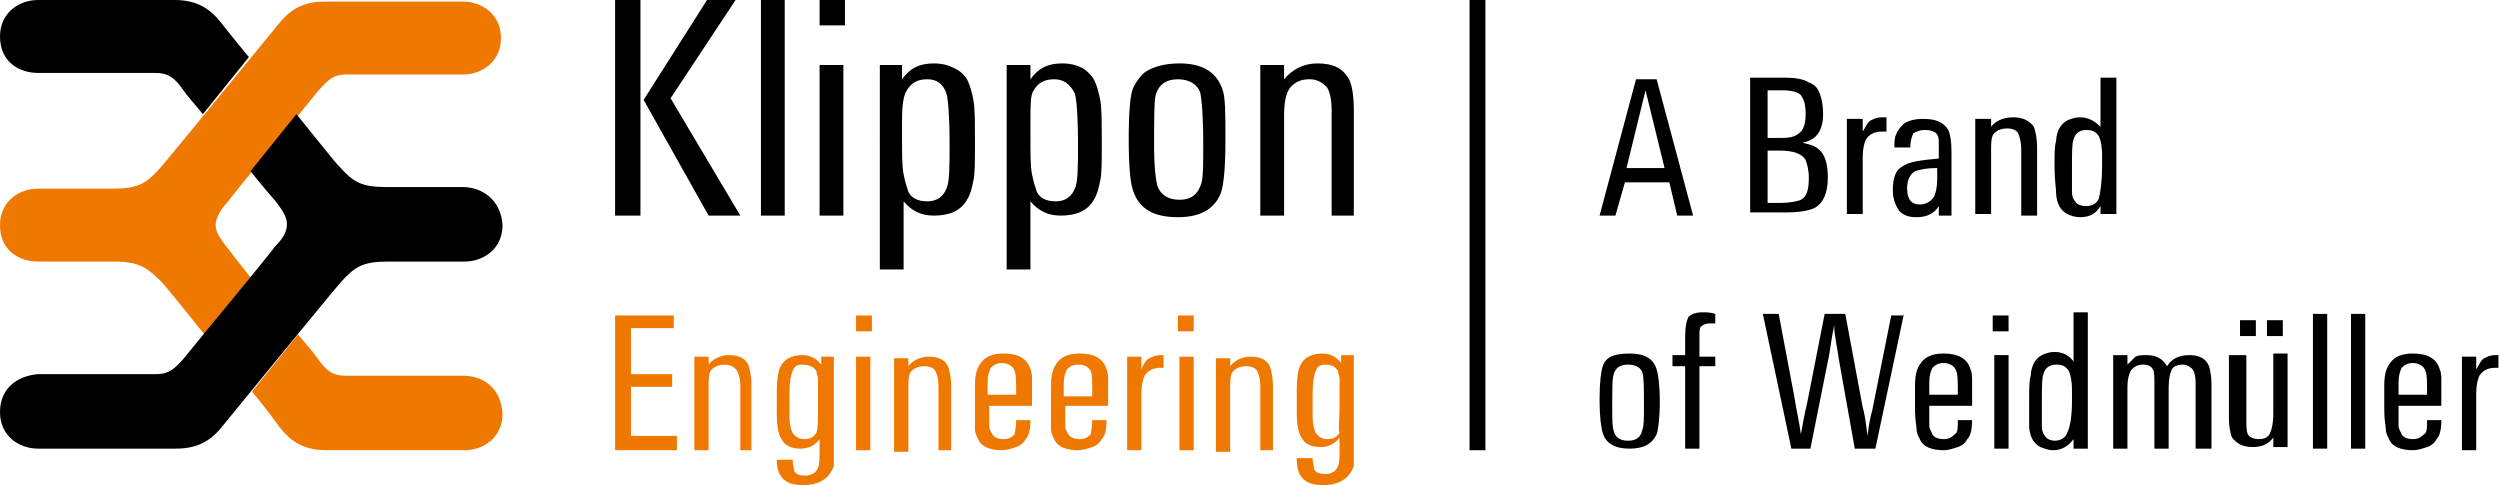 <?xml version="1.0" encoding="utf-8"?>
<!-- Generator: Adobe Illustrator 27.2.0, SVG Export Plug-In . SVG Version: 6.00 Build 0)  -->
<svg version="1.1" id="Ebene_1" xmlns="http://www.w3.org/2000/svg" xmlns:xlink="http://www.w3.org/1999/xlink" x="0px" y="0px"
	 viewBox="0 0 157.7 30.6" style="enable-background:new 0 0 157.7 30.6;" xml:space="preserve">
<style type="text/css">
	.st0{fill:#EF7800;}
</style>
<g>
	<g>
		<g>
			<path d="M2.4,4.6h7.4c0.8,0,1.2,0.3,1.7,1c0.2,0.3,0.7,0.9,1.3,1.6l2.9-3.6c-1-1.2-1.7-2.1-1.7-2.1c-0.7-0.9-1.5-1.5-3-1.5H2.4
				C1.2,0,0,0.8,0,2.3C0,3.9,1.2,4.6,2.4,4.6L2.4,4.6z"/>
			<path class="st0" d="M29.2,23.7h-7.4c-0.8,0-1.2-0.3-1.7-1c-0.2-0.3-0.7-0.9-1.3-1.6l-2.9,3.6c1,1.2,1.7,2.2,1.7,2.2
				c0.7,0.9,1.5,1.5,3,1.5h8.7c1.2,0,2.4-0.8,2.4-2.3C31.6,24.4,30.4,23.7,29.2,23.7L29.2,23.7z"/>
			<path class="st0" d="M14.4,15.7c-0.5-0.6-0.8-1.1-0.8-1.5c0-0.4,0.3-1,0.8-1.5c0-0.1,4.9-6,5.7-7c0.6-0.7,1-1,1.7-1h7.4
				c1.2,0,2.4-0.8,2.4-2.3c0-1.5-1.2-2.3-2.4-2.3h-8.7c-1.5,0-2.3,0.6-3,1.5c0,0-6.7,8.2-7.4,9c-0.9,1-1.4,1.3-3,1.3H2.4
				c-1.2,0-2.4,0.8-2.4,2.3c0,1.6,1.2,2.3,2.4,2.3h4.8c1.6,0,2.1,0.4,3,1.3c0.3,0.3,1.4,1.7,2.7,3.3l2.9-3.6
				C15,16.5,14.4,15.7,14.4,15.7L14.4,15.7z"/>
			<path d="M29.2,11.8h-4.8c-1.6,0-2.1-0.3-3-1.3c-0.3-0.3-1.4-1.7-2.7-3.3l-2.9,3.6c0.8,1,1.5,1.8,1.5,1.8c0.5,0.6,0.8,1.1,0.8,1.5
				c0,0.5-0.2,0.9-0.8,1.5c0,0.1-4.9,6-5.7,7c-0.6,0.7-1,1-1.7,1H2.4C1.2,23.7,0,24.4,0,26c0,1.5,1.2,2.3,2.4,2.3h8.7
				c1.5,0,2.3-0.6,3-1.5c0,0,6.7-8.2,7.4-9c0.9-1,1.4-1.3,3-1.3h4.8c1.2,0,2.4-0.8,2.4-2.3C31.6,12.6,30.4,11.8,29.2,11.8L29.2,11.8
				z"/>
		</g>
	</g>
	<g>
		<path d="M40.4,13.6h-1.6V0h1.6V13.6z M46.7,13.6h-2l-4.1-7.3l4-6.3h1.8l-4.1,6.2L46.7,13.6z"/>
		<path d="M49.5,13.6H48V0h1.5V13.6z"/>
		<path d="M53.3,1.6h-1.6V0h1.6V1.6z M53.2,13.6h-1.5V4.1h1.5V13.6z"/>
		<path d="M55.4,4.1h1.5V5c0.5-0.7,1.1-1,2-1c0.5,0,0.9,0.1,1.3,0.3C60.6,4.5,60.8,4.7,61,5c0.2,0.4,0.3,0.8,0.4,1.3
			c0.1,0.5,0.1,1.4,0.1,2.8c0,1.1,0,1.9-0.1,2.3c-0.1,0.5-0.2,0.9-0.4,1.2c-0.4,0.7-1.1,1-2.1,1c-0.8,0-1.4-0.3-1.9-0.9v4.3h-1.5
			V4.1z M56.9,7.6v1.1c0,1,0,1.8,0.1,2.3c0.1,0.5,0.2,0.8,0.3,1.1c0.2,0.4,0.6,0.6,1.2,0.6c0.6,0,1-0.3,1.2-0.8
			c0.2-0.4,0.2-1.4,0.2-2.8c0-1.8-0.1-2.9-0.2-3.2C59.5,5.3,59.1,5,58.5,5c-0.6,0-1,0.2-1.3,0.7C57,6,56.9,6.6,56.9,7.6z"/>
		<path d="M63.5,4.1H65V5c0.5-0.7,1.1-1,2-1c0.5,0,0.9,0.1,1.3,0.3C68.6,4.5,68.8,4.7,69,5c0.2,0.4,0.3,0.8,0.4,1.3
			c0.1,0.5,0.1,1.4,0.1,2.8c0,1.1,0,1.9-0.1,2.3c-0.1,0.5-0.2,0.9-0.4,1.2c-0.4,0.7-1.1,1-2.1,1c-0.8,0-1.4-0.3-1.9-0.9v4.3h-1.5
			V4.1z M65,7.6v1.1c0,1,0,1.8,0.1,2.3c0.1,0.5,0.2,0.8,0.3,1.1c0.2,0.4,0.6,0.6,1.2,0.6c0.6,0,1-0.3,1.2-0.8
			c0.2-0.4,0.2-1.4,0.2-2.8c0-1.8-0.1-2.9-0.2-3.2C67.5,5.3,67.1,5,66.5,5c-0.6,0-1,0.2-1.3,0.7C65,6,65,6.6,65,7.6z"/>
		<path d="M74.4,4c1.4,0,2.3,0.5,2.7,1.6c0.2,0.5,0.2,1.5,0.2,3.2c0,1.7-0.1,2.9-0.3,3.4c-0.4,1-1.3,1.5-2.7,1.5
			c-1.5,0-2.4-0.5-2.8-1.6c-0.2-0.5-0.3-1.6-0.3-3.3c0-1.8,0.1-2.9,0.3-3.3c0.2-0.4,0.5-0.8,0.8-1C72.8,4.2,73.5,4,74.4,4z M74.3,5
			c-0.7,0-1.2,0.3-1.4,1c-0.1,0.4-0.1,1.5-0.1,3.3c0,1.2,0.1,2,0.2,2.4c0.2,0.6,0.7,0.9,1.4,0.9c0.8,0,1.2-0.4,1.4-1.1
			c0.1-0.4,0.1-1.2,0.1-2.4c0-1.8-0.1-2.9-0.2-3.3C75.5,5.3,75,5,74.3,5z"/>
		<path d="M85.5,13.6H84V7c0-0.7-0.1-1.2-0.3-1.5C83.4,5.2,83.1,5,82.6,5c-0.6,0-0.9,0.2-1.2,0.5C81.1,5.9,81,6.5,81,7.3v6.3h-1.5
			V4.1H81V5c0.5-0.6,1.2-1,2.1-1c1,0,1.6,0.3,2,1c0.2,0.4,0.3,1.1,0.3,2V13.6z"/>
	</g>
	<g>
		<path class="st0" d="M42.7,28.4h-3.9v-8.5h3.7v0.8h-2.7v2.9h2.6v0.8h-2.6v3.1h2.9V28.4z"/>
		<path class="st0" d="M47.6,28.4h-0.9v-4.1c0-0.4-0.1-0.7-0.2-0.9C46.3,23.1,46,23,45.7,23c-0.3,0-0.6,0.1-0.8,0.3
			c-0.2,0.2-0.2,0.6-0.2,1.1v4h-0.9v-5.9h0.9v0.5c0.3-0.4,0.8-0.6,1.3-0.6c0.6,0,1,0.2,1.2,0.6c0.1,0.3,0.2,0.7,0.2,1.3V28.4z"/>
		<path class="st0" d="M52.6,22.4v6c0,0.4,0,0.7,0,0.9s-0.1,0.3-0.2,0.5c-0.3,0.5-0.9,0.8-1.7,0.8c-0.6,0-1-0.1-1.3-0.4
			C49.1,29.9,49,29.5,49,29h1c0,0.3,0.1,0.6,0.1,0.7c0.1,0.2,0.3,0.3,0.7,0.3c0.4,0,0.7-0.2,0.8-0.5c0.1-0.2,0.1-0.6,0.1-1.2v-0.6
			c-0.3,0.4-0.7,0.6-1.2,0.6c-0.6,0-1-0.2-1.2-0.6c-0.2-0.3-0.3-0.8-0.3-1.6v-1.4c0-0.8,0.1-1.3,0.2-1.5c0.2-0.5,0.7-0.8,1.4-0.8
			c0.5,0,0.9,0.2,1.2,0.6v-0.5H52.6z M51.6,25.7v-0.8c0-0.5,0-0.8,0-1c0-0.2-0.1-0.3-0.1-0.5C51.3,23.1,51,23,50.6,23
			c-0.3,0-0.5,0.1-0.6,0.4c-0.1,0.2-0.2,0.7-0.2,1.4v1.5c0,0.5,0.1,0.8,0.2,1c0.1,0.2,0.4,0.4,0.7,0.4c0.4,0,0.6-0.1,0.8-0.4
			C51.6,27,51.6,26.5,51.6,25.7z"/>
		<path class="st0" d="M55,20.9h-1v-1h1V20.9z M54.9,28.4H54v-5.9h0.9V28.4z"/>
		<path class="st0" d="M60.1,28.4h-0.9v-4.1c0-0.4-0.1-0.7-0.2-0.9c-0.1-0.2-0.4-0.3-0.7-0.3c-0.3,0-0.6,0.1-0.8,0.3
			c-0.2,0.2-0.2,0.6-0.2,1.1v4h-0.9v-5.9h0.9v0.5c0.3-0.4,0.8-0.6,1.3-0.6c0.6,0,1,0.2,1.2,0.6c0.1,0.3,0.2,0.7,0.2,1.3V28.4z"/>
		<path class="st0" d="M64.1,26.5H65c0,0.6-0.1,1-0.3,1.2c-0.1,0.2-0.3,0.4-0.6,0.5c-0.3,0.1-0.6,0.2-0.9,0.2
			c-0.7,0-1.3-0.2-1.5-0.7c-0.1-0.2-0.2-0.4-0.2-0.6c0-0.2,0-0.6,0-1.2v-1.6c0-0.6,0.1-1,0.3-1.3c0.3-0.5,0.8-0.7,1.5-0.7
			c0.9,0,1.5,0.3,1.7,1c0.1,0.2,0.1,0.5,0.1,0.7c0,0.3,0,0.8,0,1.6h-2.7V26c0,0.5,0,0.8,0,0.9c0,0.2,0.1,0.3,0.2,0.5
			c0.1,0.2,0.4,0.3,0.7,0.3c0.3,0,0.5-0.1,0.7-0.3C64,27.3,64.1,27,64.1,26.5z M64.1,24.9c0-0.8,0-1.3-0.1-1.5
			c-0.1-0.3-0.4-0.5-0.8-0.5c-0.3,0-0.5,0.1-0.7,0.3c-0.1,0.2-0.2,0.5-0.2,0.9v0.8H64.1z"/>
		<path class="st0" d="M68.9,26.5h0.9c0,0.6-0.1,1-0.3,1.2c-0.1,0.2-0.3,0.4-0.6,0.5c-0.3,0.1-0.6,0.2-0.9,0.2
			c-0.7,0-1.3-0.2-1.5-0.7c-0.1-0.2-0.2-0.4-0.2-0.6c0-0.2,0-0.6,0-1.2v-1.6c0-0.6,0.1-1,0.3-1.3c0.3-0.5,0.8-0.7,1.5-0.7
			c0.9,0,1.5,0.3,1.7,1c0.1,0.2,0.1,0.5,0.1,0.7c0,0.3,0,0.8,0,1.6h-2.7V26c0,0.5,0,0.8,0,0.9c0,0.2,0.1,0.3,0.2,0.5
			c0.1,0.2,0.4,0.3,0.7,0.3c0.3,0,0.5-0.1,0.7-0.3C68.8,27.3,68.9,27,68.9,26.5z M68.9,24.9c0-0.8,0-1.3-0.1-1.5
			C68.6,23.1,68.4,23,68,23c-0.3,0-0.5,0.1-0.7,0.3c-0.1,0.2-0.2,0.5-0.2,0.9v0.8H68.9z"/>
		<path class="st0" d="M73.5,23.2c-0.1,0-0.2,0-0.3,0c-0.5,0-0.8,0.2-1,0.5c-0.1,0.2-0.2,0.6-0.2,1.1v3.6h-0.9v-5.9H72v0.8
			c0.1-0.3,0.3-0.6,0.5-0.7c0.2-0.1,0.4-0.2,0.7-0.2c0.1,0,0.2,0,0.2,0V23.2z"/>
		<path class="st0" d="M75.3,20.9h-1v-1h1V20.9z M75.3,28.4h-0.9v-5.9h0.9V28.4z"/>
		<path class="st0" d="M80.4,28.4h-0.9v-4.1c0-0.4-0.1-0.7-0.2-0.9c-0.1-0.2-0.4-0.3-0.7-0.3c-0.3,0-0.6,0.1-0.8,0.3
			c-0.2,0.2-0.2,0.6-0.2,1.1v4h-0.9v-5.9h0.9v0.5c0.3-0.4,0.8-0.6,1.3-0.6c0.6,0,1,0.2,1.2,0.6c0.1,0.3,0.2,0.7,0.2,1.3V28.4z"/>
		<path class="st0" d="M85.4,22.4v6c0,0.4,0,0.7,0,0.9c0,0.2-0.1,0.3-0.2,0.5c-0.3,0.5-0.9,0.8-1.7,0.8c-0.6,0-1-0.1-1.3-0.4
			c-0.3-0.3-0.4-0.7-0.4-1.3h1c0,0.3,0.1,0.6,0.1,0.7c0.1,0.2,0.3,0.3,0.7,0.3c0.4,0,0.7-0.2,0.8-0.5c0.1-0.2,0.1-0.6,0.1-1.2v-0.6
			c-0.3,0.4-0.7,0.6-1.2,0.6c-0.6,0-1-0.2-1.2-0.6c-0.2-0.3-0.3-0.8-0.3-1.6v-1.4c0-0.8,0.1-1.3,0.2-1.5c0.2-0.5,0.7-0.8,1.4-0.8
			c0.5,0,0.9,0.2,1.2,0.6v-0.5H85.4z M84.5,25.7v-0.8c0-0.5,0-0.8,0-1c0-0.2-0.1-0.3-0.1-0.5c-0.2-0.3-0.4-0.4-0.8-0.4
			c-0.3,0-0.5,0.1-0.6,0.4c-0.1,0.2-0.2,0.7-0.2,1.4v1.5c0,0.5,0.1,0.8,0.2,1c0.1,0.2,0.4,0.4,0.7,0.4c0.4,0,0.6-0.1,0.8-0.4
			C84.4,27,84.5,26.5,84.5,25.7z"/>
	</g>
	<g>
		<g>
			<rect x="92.7" y="0" width="1" height="28.4"/>
		</g>
	</g>
	<g>
		<path d="M106.8,13.6h-1l-0.5-2.1h-2.8l-0.6,2.1h-1l2.3-8.6h1.3L106.8,13.6z M105,10.6l-1.2-4.9l-1.2,4.9H105z"/>
		<path d="M110.4,13.6V4.9h2.2c0.7,0,1.2,0.1,1.5,0.3c0.3,0.1,0.5,0.3,0.6,0.5c0.2,0.4,0.3,0.9,0.3,1.5c0,0.5-0.1,0.9-0.3,1.2
			s-0.5,0.5-1,0.6v0c0.4,0.1,0.8,0.2,1,0.4c0.4,0.3,0.6,0.9,0.6,1.8c0,1-0.3,1.6-0.8,1.9c-0.4,0.2-1,0.3-1.9,0.3H110.4z M111.4,8.7
			h1c0.6,0,0.9-0.1,1.2-0.4c0.2-0.2,0.3-0.6,0.3-1.1c0-0.6-0.1-0.9-0.3-1.2c-0.2-0.2-0.6-0.3-1.1-0.3h-1V8.7z M111.4,12.8h0.9
			c0.6,0,1.1-0.1,1.3-0.2c0.4-0.2,0.5-0.7,0.5-1.4c0-0.5-0.1-0.8-0.2-1.1c-0.2-0.4-0.8-0.6-1.6-0.6h-0.8V12.8z"/>
		<path d="M119,8.3c-0.1,0-0.2,0-0.3,0c-0.5,0-0.8,0.2-1,0.5c-0.1,0.2-0.2,0.6-0.2,1.1v3.6h-1v-6h1v0.8c0.2-0.3,0.3-0.6,0.5-0.7
			c0.2-0.1,0.4-0.2,0.7-0.2c0.1,0,0.2,0,0.3,0V8.3z"/>
		<path d="M123.2,13.6h-0.9V13c-0.3,0.5-0.8,0.7-1.4,0.7c-0.5,0-0.8-0.1-1.1-0.4c-0.2-0.3-0.4-0.7-0.4-1.3c0-0.8,0.2-1.3,0.6-1.5
			c0.4-0.3,1.2-0.4,2.3-0.5V9.3c0-0.4,0-0.7-0.1-0.8c-0.1-0.2-0.4-0.3-0.8-0.3c-0.3,0-0.5,0.1-0.7,0.2c-0.1,0.2-0.2,0.5-0.2,0.9h-1
			c0-0.3,0-0.6,0.1-0.8c0.1-0.3,0.3-0.5,0.5-0.7c0.3-0.2,0.7-0.3,1.2-0.3c0.8,0,1.3,0.2,1.6,0.7c0.1,0.2,0.2,0.7,0.2,1.3V13.6z
			 M122.2,10.6c-0.7,0-1.1,0.1-1.4,0.2c-0.3,0.2-0.5,0.5-0.5,1.1c0,0.7,0.3,1,0.8,1c0.4,0,0.7-0.2,0.9-0.5c0.1-0.2,0.2-0.6,0.2-1.1
			V10.6z"/>
		<path d="M128.4,13.6h-0.9V9.4c0-0.4-0.1-0.8-0.2-1c-0.1-0.2-0.4-0.3-0.7-0.3c-0.3,0-0.6,0.1-0.8,0.3c-0.2,0.2-0.2,0.6-0.2,1.1v4
			h-1v-6h1v0.5c0.3-0.4,0.8-0.6,1.4-0.6c0.6,0,1,0.2,1.3,0.6c0.1,0.3,0.2,0.7,0.2,1.3V13.6z"/>
		<path d="M133.5,4.9v8.6h-1V13c-0.3,0.5-0.7,0.7-1.3,0.7c-0.3,0-0.6-0.1-0.8-0.2c-0.2-0.1-0.4-0.3-0.5-0.5
			c-0.1-0.2-0.2-0.5-0.2-0.8c0-0.3-0.1-0.9-0.1-1.7c0-0.8,0-1.3,0.1-1.6c0-0.3,0.1-0.6,0.2-0.8c0.1-0.2,0.3-0.4,0.5-0.5
			c0.2-0.1,0.5-0.2,0.8-0.2c0.5,0,0.9,0.2,1.3,0.6V4.9H133.5z M132.6,10.5V9.8c0-0.6-0.1-1-0.2-1.2c-0.2-0.3-0.4-0.4-0.8-0.4
			c-0.4,0-0.7,0.2-0.8,0.6c-0.1,0.2-0.1,0.9-0.1,1.9c0,0.7,0,1.2,0,1.4c0,0.3,0.1,0.5,0.2,0.6c0.1,0.2,0.4,0.3,0.7,0.3
			c0.4,0,0.7-0.2,0.8-0.5C132.5,12.1,132.6,11.4,132.6,10.5z"/>
	</g>
	<g>
		<path d="M102.8,22.3c0.9,0,1.5,0.3,1.7,1c0.1,0.3,0.2,1,0.2,2c0,1.1-0.1,1.8-0.2,2.1c-0.3,0.6-0.8,0.9-1.7,0.9
			c-0.9,0-1.5-0.3-1.7-1c-0.1-0.3-0.2-1-0.2-2.1c0-1.1,0.1-1.8,0.2-2.1c0.1-0.3,0.3-0.5,0.5-0.6C101.8,22.4,102.2,22.3,102.8,22.3z
			 M102.7,23c-0.5,0-0.8,0.2-0.9,0.6c-0.1,0.2-0.1,0.9-0.1,2.1c0,0.8,0,1.2,0.1,1.5c0.1,0.4,0.4,0.6,0.9,0.6c0.5,0,0.8-0.2,0.9-0.7
			c0.1-0.2,0.1-0.7,0.1-1.5c0-1.1,0-1.8-0.1-2.1C103.5,23.2,103.2,23,102.7,23z"/>
		<path d="M108.2,22.4v0.7h-1v5.2h-0.9v-5.2h-0.8v-0.7h0.8v-1.2c0-0.6,0.1-1,0.2-1.2c0.2-0.2,0.5-0.3,0.9-0.3c0.2,0,0.5,0,0.8,0.1
			v0.6c-0.2,0-0.3,0-0.4,0c-0.2,0-0.4,0.1-0.5,0.2c-0.1,0.1-0.1,0.3-0.1,0.6v1.3H108.2z"/>
		<path d="M120.1,19.8l-1.8,8.5H117l-1-5.6c-0.1-0.8-0.3-1.5-0.3-2.2c-0.1,0.5-0.2,1.1-0.3,1.8l-1.2,6H113l-1.8-8.5h1l1,5.3
			c0.1,0.7,0.3,1.5,0.4,2.3c0.1-0.5,0.2-1.2,0.4-2l1.1-5.6h1.3l1.1,5.9c0.1,0.3,0.2,0.9,0.3,1.8c0.1-0.8,0.2-1.3,0.3-1.6l1.2-6
			H120.1z"/>
		<path d="M123.5,26.5h0.9c0,0.6-0.1,1-0.3,1.2c-0.1,0.2-0.3,0.4-0.6,0.5c-0.3,0.1-0.6,0.2-0.9,0.2c-0.7,0-1.3-0.2-1.5-0.7
			c-0.1-0.2-0.2-0.4-0.2-0.6c0-0.2-0.1-0.6-0.1-1.2v-1.6c0-0.6,0.1-1,0.3-1.3c0.3-0.5,0.8-0.7,1.5-0.7c0.9,0,1.5,0.3,1.7,1
			c0.1,0.2,0.1,0.5,0.1,0.7c0,0.3,0,0.8,0,1.6h-2.7V26c0,0.5,0,0.8,0,0.9s0.1,0.3,0.2,0.5c0.1,0.2,0.4,0.3,0.7,0.3
			c0.3,0,0.5-0.1,0.7-0.3C123.5,27.3,123.5,27,123.5,26.5z M123.5,24.9c0-0.8,0-1.3-0.1-1.5c-0.1-0.3-0.4-0.5-0.8-0.5
			c-0.3,0-0.5,0.1-0.7,0.3c-0.1,0.2-0.2,0.5-0.2,0.9v0.8H123.5z"/>
		<path d="M126.7,20.9h-1v-1h1V20.9z M126.7,28.3h-0.9v-5.9h0.9V28.3z"/>
		<path d="M131.7,19.8v8.5h-0.9v-0.6c-0.3,0.4-0.7,0.7-1.3,0.7c-0.3,0-0.5-0.1-0.8-0.2c-0.2-0.1-0.4-0.3-0.5-0.5
			c-0.1-0.2-0.2-0.5-0.2-0.8s0-0.9,0-1.6c0-0.8,0-1.3,0.1-1.6c0-0.3,0.1-0.6,0.2-0.8c0.1-0.2,0.3-0.4,0.5-0.5
			c0.2-0.1,0.5-0.2,0.8-0.2c0.5,0,0.9,0.2,1.2,0.6v-3.1H131.7z M130.7,25.3v-0.7c0-0.6-0.1-1-0.2-1.2c-0.2-0.3-0.4-0.4-0.8-0.4
			c-0.4,0-0.7,0.2-0.8,0.6c-0.1,0.2-0.1,0.9-0.1,1.9c0,0.7,0,1.2,0,1.4c0,0.3,0.1,0.5,0.2,0.6c0.1,0.2,0.4,0.3,0.6,0.3
			c0.4,0,0.7-0.2,0.8-0.5C130.6,26.9,130.7,26.2,130.7,25.3z"/>
		<path d="M139.4,28.3h-0.9v-4.1c0-0.5-0.1-0.9-0.3-1c-0.1-0.1-0.3-0.2-0.5-0.2c-0.3,0-0.6,0.1-0.7,0.3c-0.1,0.2-0.2,0.6-0.2,1.1
			v3.9h-0.9v-4.1c0-0.4,0-0.8-0.1-0.9c-0.1-0.2-0.3-0.3-0.6-0.3c-0.3,0-0.6,0.1-0.8,0.4c-0.1,0.2-0.2,0.5-0.2,1v3.9h-0.9v-5.9h0.9
			V23c0.2-0.2,0.4-0.4,0.5-0.5c0.2-0.1,0.4-0.1,0.7-0.1c0.6,0,1,0.2,1.3,0.7c0.3-0.5,0.8-0.7,1.4-0.7c0.6,0,1,0.2,1.2,0.6
			c0.1,0.2,0.2,0.7,0.2,1.2V28.3z"/>
		<path d="M140.8,22.4h0.9v4.1c0,0.4,0,0.7,0.1,0.9c0.1,0.2,0.4,0.3,0.7,0.3c0.3,0,0.6-0.1,0.7-0.4c0.1-0.2,0.2-0.6,0.2-1.2v-3.8
			h0.9v5.9h-0.9v-0.6c-0.3,0.4-0.7,0.6-1.3,0.6c-0.6,0-1-0.2-1.3-0.6c-0.1-0.2-0.2-0.7-0.2-1.2V22.4z M142.3,21.2h-1v-1h1V21.2z
			 M144,21.2h-1v-1h1V21.2z"/>
		<path d="M146.8,28.3h-0.9v-8.5h0.9V28.3z"/>
		<path d="M149.2,28.3h-0.9v-8.5h0.9V28.3z"/>
		<path d="M153.1,26.5h0.9c0,0.6-0.1,1-0.3,1.2c-0.1,0.2-0.3,0.4-0.6,0.5c-0.3,0.1-0.6,0.2-0.9,0.2c-0.7,0-1.3-0.2-1.5-0.7
			c-0.1-0.2-0.2-0.4-0.2-0.6c0-0.2-0.1-0.6-0.1-1.2v-1.6c0-0.6,0.1-1,0.3-1.3c0.3-0.5,0.8-0.7,1.5-0.7c0.9,0,1.5,0.3,1.7,1
			c0.1,0.2,0.1,0.5,0.1,0.7c0,0.3,0,0.8,0,1.6h-2.7V26c0,0.5,0,0.8,0,0.9s0.1,0.3,0.2,0.5c0.1,0.2,0.4,0.3,0.7,0.3
			c0.3,0,0.5-0.1,0.7-0.3C153.1,27.3,153.1,27,153.1,26.5z M153.1,24.9c0-0.8,0-1.3-0.1-1.5c-0.1-0.3-0.4-0.5-0.8-0.5
			c-0.3,0-0.5,0.1-0.7,0.3c-0.1,0.2-0.2,0.5-0.2,0.9v0.8H153.1z"/>
		<path d="M157.7,23.2c-0.1,0-0.2,0-0.3,0c-0.5,0-0.8,0.2-1,0.5c-0.1,0.2-0.2,0.6-0.2,1.1v3.6h-0.9v-5.9h0.9v0.8
			c0.2-0.3,0.3-0.6,0.5-0.7c0.2-0.1,0.4-0.2,0.7-0.2c0.1,0,0.2,0,0.2,0V23.2z"/>
	</g>
</g>
</svg>
